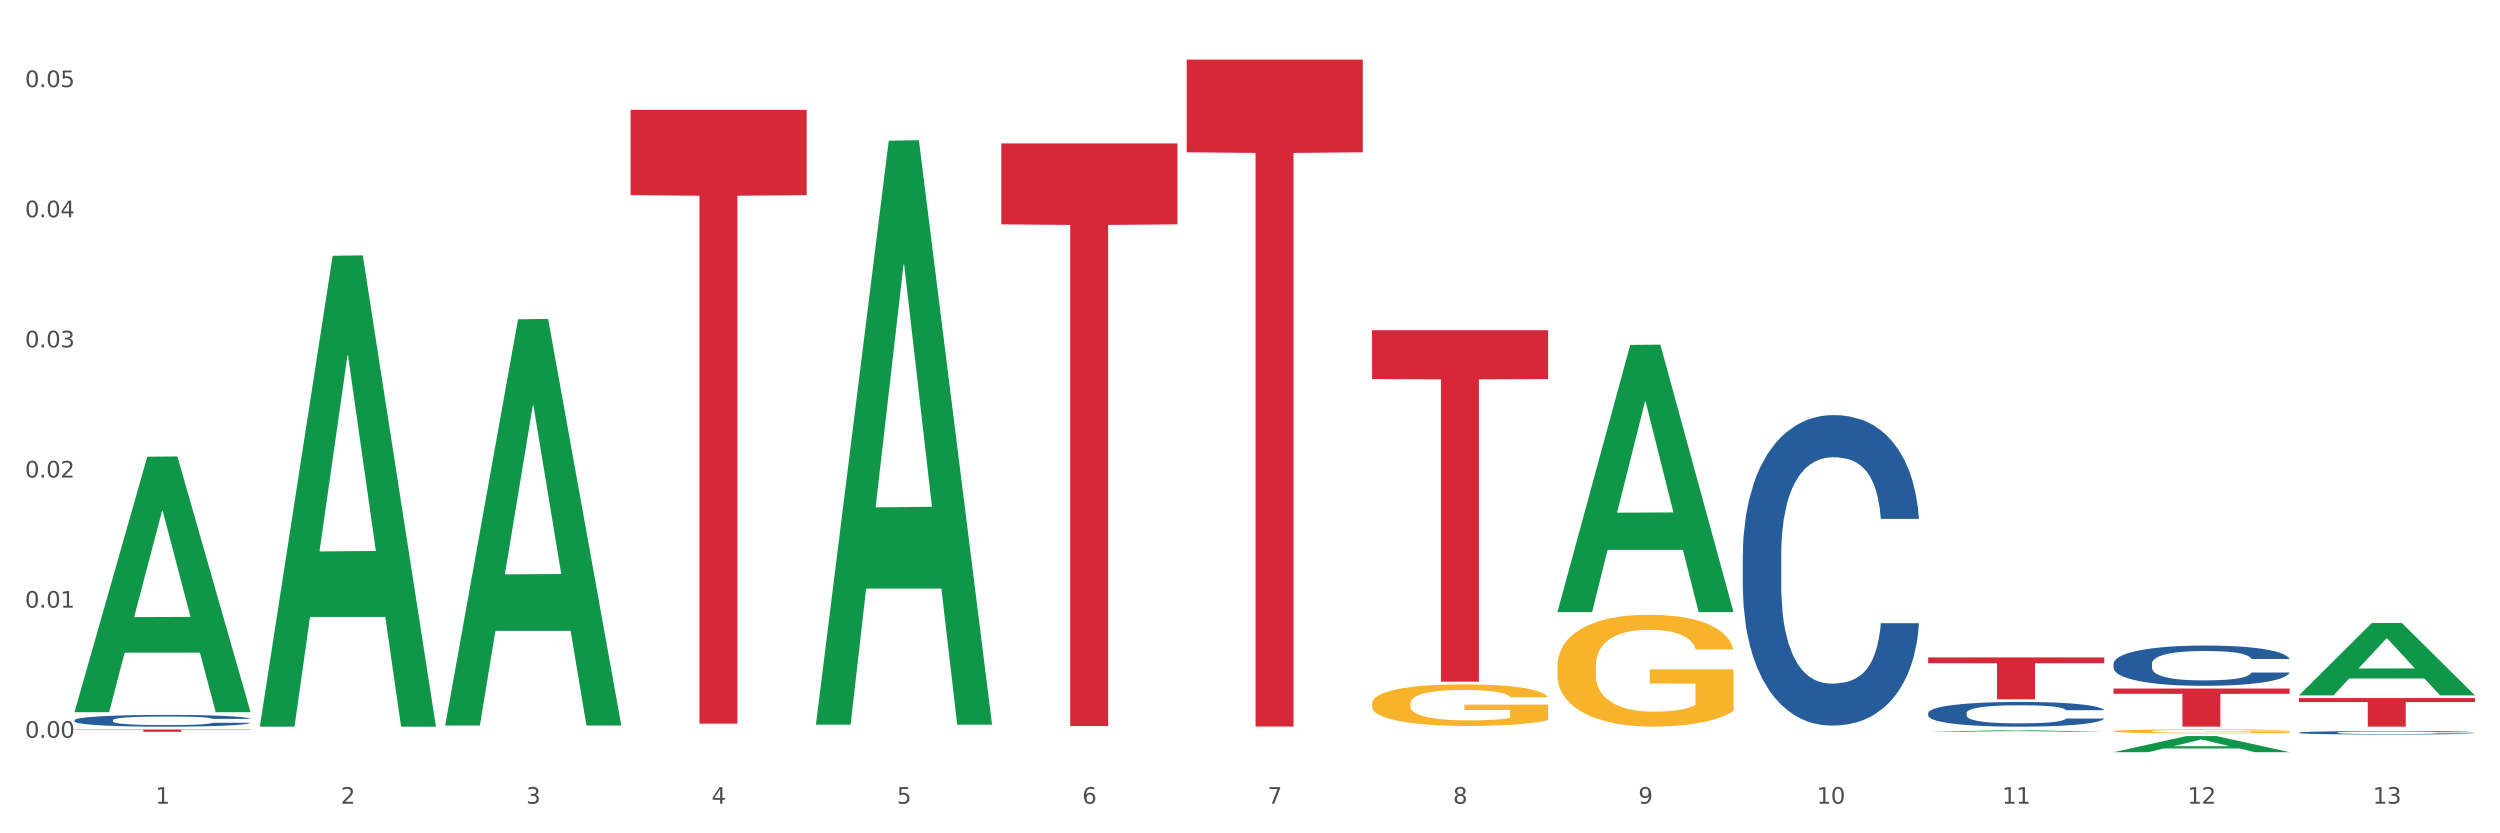 <?xml version="1.0" encoding="utf-8" standalone="no"?>
<!DOCTYPE svg PUBLIC "-//W3C//DTD SVG 1.1//EN"
  "http://www.w3.org/Graphics/SVG/1.1/DTD/svg11.dtd">
<svg xmlns:xlink="http://www.w3.org/1999/xlink" width="1080pt" height="360pt" viewBox="0 0 1080 360" xmlns="http://www.w3.org/2000/svg" version="1.1">
 <rect x="0" y="0" width="1080" height="360" fill="#333333" stroke="none"/>
 <defs>
  <style type="text/css">*{stroke-linejoin: round; stroke-linecap: butt}</style>
 </defs>
 <g id="figure_1">
  <g id="patch_1">
   <path d="M 0 360 
L 1080 360 
L 1080 0 
L 0 0 
z
" style="fill: #ffffff; stroke: #ffffff; stroke-linejoin: miter"/>
  </g>
  <g id="axes_1">
   <g id="matplotlib.axis_1">
    <g id="xtick_1">
     <g id="text_1">
      <!-- 1 -->
      <g style="fill: #4d4d4d" transform="translate(67.159 347.204) scale(0.096 -0.096)">
       <defs>
        <path id="DejaVuSans-31" d="M 794 531 
L 1825 531 
L 1825 4091 
L 703 3866 
L 703 4441 
L 1819 4666 
L 2450 4666 
L 2450 531 
L 3481 531 
L 3481 0 
L 794 0 
L 794 531 
z
" transform="scale(0.016)"/>
       </defs>
       <use xlink:href="#DejaVuSans-31"/>
      </g>
     </g>
    </g>
    <g id="xtick_2">
     <g id="text_2">
      <!-- 2 -->
      <g style="fill: #4d4d4d" transform="translate(147.238 347.204) scale(0.096 -0.096)">
       <defs>
        <path id="DejaVuSans-32" d="M 1228 531 
L 3431 531 
L 3431 0 
L 469 0 
L 469 531 
Q 828 903 1448 1529 
Q 2069 2156 2228 2338 
Q 2531 2678 2651 2914 
Q 2772 3150 2772 3378 
Q 2772 3750 2511 3984 
Q 2250 4219 1831 4219 
Q 1534 4219 1204 4116 
Q 875 4013 500 3803 
L 500 4441 
Q 881 4594 1212 4672 
Q 1544 4750 1819 4750 
Q 2544 4750 2975 4387 
Q 3406 4025 3406 3419 
Q 3406 3131 3298 2873 
Q 3191 2616 2906 2266 
Q 2828 2175 2409 1742 
Q 1991 1309 1228 531 
z
" transform="scale(0.016)"/>
       </defs>
       <use xlink:href="#DejaVuSans-32"/>
      </g>
     </g>
    </g>
    <g id="xtick_3">
     <g id="text_3">
      <!-- 3 -->
      <g style="fill: #4d4d4d" transform="translate(227.317 347.204) scale(0.096 -0.096)">
       <defs>
        <path id="DejaVuSans-33" d="M 2597 2516 
Q 3050 2419 3304 2112 
Q 3559 1806 3559 1356 
Q 3559 666 3084 287 
Q 2609 -91 1734 -91 
Q 1441 -91 1130 -33 
Q 819 25 488 141 
L 488 750 
Q 750 597 1062 519 
Q 1375 441 1716 441 
Q 2309 441 2620 675 
Q 2931 909 2931 1356 
Q 2931 1769 2642 2001 
Q 2353 2234 1838 2234 
L 1294 2234 
L 1294 2753 
L 1863 2753 
Q 2328 2753 2575 2939 
Q 2822 3125 2822 3475 
Q 2822 3834 2567 4026 
Q 2313 4219 1838 4219 
Q 1578 4219 1281 4162 
Q 984 4106 628 3988 
L 628 4550 
Q 988 4650 1302 4700 
Q 1616 4750 1894 4750 
Q 2613 4750 3031 4423 
Q 3450 4097 3450 3541 
Q 3450 3153 3228 2886 
Q 3006 2619 2597 2516 
z
" transform="scale(0.016)"/>
       </defs>
       <use xlink:href="#DejaVuSans-33"/>
      </g>
     </g>
    </g>
    <g id="xtick_4">
     <g id="text_4">
      <!-- 4 -->
      <g style="fill: #4d4d4d" transform="translate(307.396 347.204) scale(0.096 -0.096)">
       <defs>
        <path id="DejaVuSans-34" d="M 2419 4116 
L 825 1625 
L 2419 1625 
L 2419 4116 
z
M 2253 4666 
L 3047 4666 
L 3047 1625 
L 3713 1625 
L 3713 1100 
L 3047 1100 
L 3047 0 
L 2419 0 
L 2419 1100 
L 313 1100 
L 313 1709 
L 2253 4666 
z
" transform="scale(0.016)"/>
       </defs>
       <use xlink:href="#DejaVuSans-34"/>
      </g>
     </g>
    </g>
    <g id="xtick_5">
     <g id="text_5">
      <!-- 5 -->
      <g style="fill: #4d4d4d" transform="translate(387.475 347.204) scale(0.096 -0.096)">
       <defs>
        <path id="DejaVuSans-35" d="M 691 4666 
L 3169 4666 
L 3169 4134 
L 1269 4134 
L 1269 2991 
Q 1406 3038 1543 3061 
Q 1681 3084 1819 3084 
Q 2600 3084 3056 2656 
Q 3513 2228 3513 1497 
Q 3513 744 3044 326 
Q 2575 -91 1722 -91 
Q 1428 -91 1123 -41 
Q 819 9 494 109 
L 494 744 
Q 775 591 1075 516 
Q 1375 441 1709 441 
Q 2250 441 2565 725 
Q 2881 1009 2881 1497 
Q 2881 1984 2565 2268 
Q 2250 2553 1709 2553 
Q 1456 2553 1204 2497 
Q 953 2441 691 2322 
L 691 4666 
z
" transform="scale(0.016)"/>
       </defs>
       <use xlink:href="#DejaVuSans-35"/>
      </g>
     </g>
    </g>
    <g id="xtick_6">
     <g id="text_6">
      <!-- 6 -->
      <g style="fill: #4d4d4d" transform="translate(467.554 347.204) scale(0.096 -0.096)">
       <defs>
        <path id="DejaVuSans-36" d="M 2113 2584 
Q 1688 2584 1439 2293 
Q 1191 2003 1191 1497 
Q 1191 994 1439 701 
Q 1688 409 2113 409 
Q 2538 409 2786 701 
Q 3034 994 3034 1497 
Q 3034 2003 2786 2293 
Q 2538 2584 2113 2584 
z
M 3366 4563 
L 3366 3988 
Q 3128 4100 2886 4159 
Q 2644 4219 2406 4219 
Q 1781 4219 1451 3797 
Q 1122 3375 1075 2522 
Q 1259 2794 1537 2939 
Q 1816 3084 2150 3084 
Q 2853 3084 3261 2657 
Q 3669 2231 3669 1497 
Q 3669 778 3244 343 
Q 2819 -91 2113 -91 
Q 1303 -91 875 529 
Q 447 1150 447 2328 
Q 447 3434 972 4092 
Q 1497 4750 2381 4750 
Q 2619 4750 2861 4703 
Q 3103 4656 3366 4563 
z
" transform="scale(0.016)"/>
       </defs>
       <use xlink:href="#DejaVuSans-36"/>
      </g>
     </g>
    </g>
    <g id="xtick_7">
     <g id="text_7">
      <!-- 7 -->
      <g style="fill: #4d4d4d" transform="translate(547.634 347.204) scale(0.096 -0.096)">
       <defs>
        <path id="DejaVuSans-37" d="M 525 4666 
L 3525 4666 
L 3525 4397 
L 1831 0 
L 1172 0 
L 2766 4134 
L 525 4134 
L 525 4666 
z
" transform="scale(0.016)"/>
       </defs>
       <use xlink:href="#DejaVuSans-37"/>
      </g>
     </g>
    </g>
    <g id="xtick_8">
     <g id="text_8">
      <!-- 8 -->
      <g style="fill: #4d4d4d" transform="translate(627.713 347.204) scale(0.096 -0.096)">
       <defs>
        <path id="DejaVuSans-38" d="M 2034 2216 
Q 1584 2216 1326 1975 
Q 1069 1734 1069 1313 
Q 1069 891 1326 650 
Q 1584 409 2034 409 
Q 2484 409 2743 651 
Q 3003 894 3003 1313 
Q 3003 1734 2745 1975 
Q 2488 2216 2034 2216 
z
M 1403 2484 
Q 997 2584 770 2862 
Q 544 3141 544 3541 
Q 544 4100 942 4425 
Q 1341 4750 2034 4750 
Q 2731 4750 3128 4425 
Q 3525 4100 3525 3541 
Q 3525 3141 3298 2862 
Q 3072 2584 2669 2484 
Q 3125 2378 3379 2068 
Q 3634 1759 3634 1313 
Q 3634 634 3220 271 
Q 2806 -91 2034 -91 
Q 1263 -91 848 271 
Q 434 634 434 1313 
Q 434 1759 690 2068 
Q 947 2378 1403 2484 
z
M 1172 3481 
Q 1172 3119 1398 2916 
Q 1625 2713 2034 2713 
Q 2441 2713 2670 2916 
Q 2900 3119 2900 3481 
Q 2900 3844 2670 4047 
Q 2441 4250 2034 4250 
Q 1625 4250 1398 4047 
Q 1172 3844 1172 3481 
z
" transform="scale(0.016)"/>
       </defs>
       <use xlink:href="#DejaVuSans-38"/>
      </g>
     </g>
    </g>
    <g id="xtick_9">
     <g id="text_9">
      <!-- 9 -->
      <g style="fill: #4d4d4d" transform="translate(707.792 347.204) scale(0.096 -0.096)">
       <defs>
        <path id="DejaVuSans-39" d="M 703 97 
L 703 672 
Q 941 559 1184 500 
Q 1428 441 1663 441 
Q 2288 441 2617 861 
Q 2947 1281 2994 2138 
Q 2813 1869 2534 1725 
Q 2256 1581 1919 1581 
Q 1219 1581 811 2004 
Q 403 2428 403 3163 
Q 403 3881 828 4315 
Q 1253 4750 1959 4750 
Q 2769 4750 3195 4129 
Q 3622 3509 3622 2328 
Q 3622 1225 3098 567 
Q 2575 -91 1691 -91 
Q 1453 -91 1209 -44 
Q 966 3 703 97 
z
M 1959 2075 
Q 2384 2075 2632 2365 
Q 2881 2656 2881 3163 
Q 2881 3666 2632 3958 
Q 2384 4250 1959 4250 
Q 1534 4250 1286 3958 
Q 1038 3666 1038 3163 
Q 1038 2656 1286 2365 
Q 1534 2075 1959 2075 
z
" transform="scale(0.016)"/>
       </defs>
       <use xlink:href="#DejaVuSans-39"/>
      </g>
     </g>
    </g>
    <g id="xtick_10">
     <g id="text_10">
      <!-- 10 -->
      <g style="fill: #4d4d4d" transform="translate(784.817 347.204) scale(0.096 -0.096)">
       <defs>
        <path id="DejaVuSans-30" d="M 2034 4250 
Q 1547 4250 1301 3770 
Q 1056 3291 1056 2328 
Q 1056 1369 1301 889 
Q 1547 409 2034 409 
Q 2525 409 2770 889 
Q 3016 1369 3016 2328 
Q 3016 3291 2770 3770 
Q 2525 4250 2034 4250 
z
M 2034 4750 
Q 2819 4750 3233 4129 
Q 3647 3509 3647 2328 
Q 3647 1150 3233 529 
Q 2819 -91 2034 -91 
Q 1250 -91 836 529 
Q 422 1150 422 2328 
Q 422 3509 836 4129 
Q 1250 4750 2034 4750 
z
" transform="scale(0.016)"/>
       </defs>
       <use xlink:href="#DejaVuSans-31"/>
       <use xlink:href="#DejaVuSans-30" transform="translate(63.623 0)"/>
      </g>
     </g>
    </g>
    <g id="xtick_11">
     <g id="text_11">
      <!-- 11 -->
      <g style="fill: #4d4d4d" transform="translate(864.896 347.204) scale(0.096 -0.096)">
       <use xlink:href="#DejaVuSans-31"/>
       <use xlink:href="#DejaVuSans-31" transform="translate(63.623 0)"/>
      </g>
     </g>
    </g>
    <g id="xtick_12">
     <g id="text_12">
      <!-- 12 -->
      <g style="fill: #4d4d4d" transform="translate(944.975 347.204) scale(0.096 -0.096)">
       <use xlink:href="#DejaVuSans-31"/>
       <use xlink:href="#DejaVuSans-32" transform="translate(63.623 0)"/>
      </g>
     </g>
    </g>
    <g id="xtick_13">
     <g id="text_13">
      <!-- 13 -->
      <g style="fill: #4d4d4d" transform="translate(1025.054 347.204) scale(0.096 -0.096)">
       <use xlink:href="#DejaVuSans-31"/>
       <use xlink:href="#DejaVuSans-33" transform="translate(63.623 0)"/>
      </g>
     </g>
    </g>
    <g id="xtick_14"/>
    <g id="xtick_15"/>
    <g id="xtick_16"/>
    <g id="xtick_17"/>
    <g id="xtick_18"/>
    <g id="xtick_19"/>
    <g id="xtick_20"/>
    <g id="xtick_21"/>
    <g id="xtick_22"/>
    <g id="xtick_23"/>
    <g id="xtick_24"/>
    <g id="xtick_25"/>
   </g>
   <g id="matplotlib.axis_2">
    <g id="ytick_1">
     <g id="text_14">
      <!-- 0.00 -->
      <g style="fill: #4d4d4d" transform="translate(10.8 318.728) scale(0.096 -0.096)">
       <defs>
        <path id="DejaVuSans-2e" d="M 684 794 
L 1344 794 
L 1344 0 
L 684 0 
L 684 794 
z
" transform="scale(0.016)"/>
       </defs>
       <use xlink:href="#DejaVuSans-30"/>
       <use xlink:href="#DejaVuSans-2e" transform="translate(63.623 0)"/>
       <use xlink:href="#DejaVuSans-30" transform="translate(95.41 0)"/>
       <use xlink:href="#DejaVuSans-30" transform="translate(159.033 0)"/>
      </g>
     </g>
    </g>
    <g id="ytick_2">
     <g id="text_15">
      <!-- 0.01 -->
      <g style="fill: #4d4d4d" transform="translate(10.8 262.51) scale(0.096 -0.096)">
       <use xlink:href="#DejaVuSans-30"/>
       <use xlink:href="#DejaVuSans-2e" transform="translate(63.623 0)"/>
       <use xlink:href="#DejaVuSans-30" transform="translate(95.41 0)"/>
       <use xlink:href="#DejaVuSans-31" transform="translate(159.033 0)"/>
      </g>
     </g>
    </g>
    <g id="ytick_3">
     <g id="text_16">
      <!-- 0.02 -->
      <g style="fill: #4d4d4d" transform="translate(10.8 206.292) scale(0.096 -0.096)">
       <use xlink:href="#DejaVuSans-30"/>
       <use xlink:href="#DejaVuSans-2e" transform="translate(63.623 0)"/>
       <use xlink:href="#DejaVuSans-30" transform="translate(95.41 0)"/>
       <use xlink:href="#DejaVuSans-32" transform="translate(159.033 0)"/>
      </g>
     </g>
    </g>
    <g id="ytick_4">
     <g id="text_17">
      <!-- 0.03 -->
      <g style="fill: #4d4d4d" transform="translate(10.8 150.074) scale(0.096 -0.096)">
       <use xlink:href="#DejaVuSans-30"/>
       <use xlink:href="#DejaVuSans-2e" transform="translate(63.623 0)"/>
       <use xlink:href="#DejaVuSans-30" transform="translate(95.41 0)"/>
       <use xlink:href="#DejaVuSans-33" transform="translate(159.033 0)"/>
      </g>
     </g>
    </g>
    <g id="ytick_5">
     <g id="text_18">
      <!-- 0.04 -->
      <g style="fill: #4d4d4d" transform="translate(10.8 93.856) scale(0.096 -0.096)">
       <use xlink:href="#DejaVuSans-30"/>
       <use xlink:href="#DejaVuSans-2e" transform="translate(63.623 0)"/>
       <use xlink:href="#DejaVuSans-30" transform="translate(95.41 0)"/>
       <use xlink:href="#DejaVuSans-34" transform="translate(159.033 0)"/>
      </g>
     </g>
    </g>
    <g id="ytick_6">
     <g id="text_19">
      <!-- 0.05 -->
      <g style="fill: #4d4d4d" transform="translate(10.8 37.639) scale(0.096 -0.096)">
       <use xlink:href="#DejaVuSans-30"/>
       <use xlink:href="#DejaVuSans-2e" transform="translate(63.623 0)"/>
       <use xlink:href="#DejaVuSans-30" transform="translate(95.41 0)"/>
       <use xlink:href="#DejaVuSans-35" transform="translate(159.033 0)"/>
      </g>
     </g>
    </g>
    <g id="ytick_7"/>
    <g id="ytick_8"/>
    <g id="ytick_9"/>
    <g id="ytick_10"/>
    <g id="ytick_11"/>
   </g>
   <g id="PolyCollection_1">
    <path d="M 32.175 307.474 
L 32.253 307.37 
L 63.625 197.29 
L 76.644 197.186 
L 108.25 307.682 
L 93.192 307.682 
L 86.369 281.951 
L 53.978 281.951 
L 53.743 282.366 
L 47.155 307.682 
L 32.175 307.682 
L 32.175 307.474 
L 58.056 266.596 
L 82.291 266.492 
L 70.291 220.738 
L 70.134 220.53 
L 69.977 220.841 
L 57.978 266.492 
L 58.056 266.596 
L 32.175 307.474 
z
" clip-path="url(#p8251f72149)" style="fill: #109648"/>
    <path d="M 913.046 315.886 
L 913.135 315.884 
L 913.135 315.827 
L 913.315 315.777 
L 914.213 315.658 
L 915.561 315.559 
L 916.549 315.507 
L 917.537 315.464 
L 918.704 315.421 
L 920.141 315.376 
L 922.746 315.311 
L 924.363 315.278 
L 926.339 315.243 
L 929.931 315.192 
L 932.536 315.163 
L 935.231 315.139 
L 939.632 315.111 
L 942.506 315.098 
L 945.559 315.088 
L 949.242 315.082 
L 952.026 315.08 
L 958.134 315.085 
L 963.343 315.099 
L 965.858 315.111 
L 969.092 315.13 
L 970.798 315.142 
L 973.582 315.168 
L 976.457 315.201 
L 978.433 315.23 
L 981.397 315.284 
L 983.642 315.338 
L 985.708 315.405 
L 986.786 315.451 
L 987.594 315.494 
L 988.312 315.543 
L 989.031 315.621 
L 972.864 315.621 
L 972.235 315.566 
L 971.247 315.513 
L 969.81 315.462 
L 968.553 315.43 
L 966.397 315.391 
L 964.421 315.365 
L 962.355 315.346 
L 959.84 315.33 
L 957.864 315.322 
L 955.08 315.316 
L 949.601 315.317 
L 945.919 315.33 
L 943.404 315.346 
L 941.787 315.36 
L 940.35 315.376 
L 938.733 315.399 
L 936.847 315.432 
L 935.5 315.462 
L 934.153 315.5 
L 933.075 315.539 
L 932.087 315.583 
L 931.279 315.631 
L 930.65 315.68 
L 930.111 315.741 
L 929.662 315.841 
L 929.662 316.059 
L 929.841 316.108 
L 930.291 316.174 
L 930.829 316.223 
L 931.728 316.282 
L 932.536 316.322 
L 934.063 316.379 
L 935.769 316.427 
L 937.117 316.457 
L 938.464 316.483 
L 940.799 316.518 
L 943.404 316.546 
L 945.649 316.564 
L 948.703 316.58 
L 950.769 316.586 
L 952.565 316.589 
L 956.966 316.589 
L 960.11 316.584 
L 963.613 316.573 
L 966.307 316.559 
L 968.553 316.541 
L 971.068 316.513 
L 972.684 316.486 
L 972.684 316.153 
L 952.925 316.151 
L 952.925 315.93 
L 989.121 315.93 
L 989.121 316.58 
L 987.594 316.613 
L 985.887 316.643 
L 984.091 316.67 
L 981.397 316.704 
L 978.163 316.736 
L 975.289 316.758 
L 972.235 316.777 
L 968.643 316.794 
L 963.972 316.81 
L 961.098 316.817 
L 957.505 316.822 
L 953.284 316.823 
L 949.601 316.82 
L 946.009 316.812 
L 942.236 316.798 
L 938.554 316.777 
L 935.769 316.756 
L 932.985 316.731 
L 930.021 316.697 
L 927.686 316.666 
L 925.89 316.637 
L 923.914 316.6 
L 921.758 316.553 
L 920.141 316.51 
L 918.704 316.465 
L 917.177 316.408 
L 916.099 316.358 
L 915.022 316.296 
L 914.393 316.25 
L 913.674 316.179 
L 913.135 316.078 
L 913.046 315.886 
z
" clip-path="url(#p8251f72149)" style="fill: #f7b32b"/>
    <path d="M 672.808 287.916 
L 672.898 287.872 
L 672.898 286.284 
L 673.078 284.917 
L 673.976 281.608 
L 675.323 278.873 
L 676.311 277.418 
L 677.299 276.227 
L 678.467 275.036 
L 679.904 273.801 
L 682.508 271.992 
L 684.125 271.066 
L 686.101 270.095 
L 689.694 268.684 
L 692.299 267.89 
L 694.993 267.228 
L 699.394 266.434 
L 702.268 266.081 
L 705.322 265.817 
L 709.005 265.64 
L 711.789 265.596 
L 717.896 265.729 
L 723.106 266.126 
L 725.621 266.434 
L 728.854 266.964 
L 730.561 267.316 
L 733.345 268.022 
L 736.219 268.949 
L 738.195 269.743 
L 741.159 271.242 
L 743.405 272.742 
L 745.47 274.595 
L 746.548 275.874 
L 747.357 277.065 
L 748.075 278.432 
L 748.794 280.594 
L 732.626 280.594 
L 731.998 279.05 
L 731.01 277.594 
L 729.573 276.183 
L 728.315 275.3 
L 726.16 274.198 
L 724.184 273.492 
L 722.118 272.963 
L 719.603 272.522 
L 717.627 272.301 
L 714.843 272.125 
L 709.364 272.169 
L 705.681 272.522 
L 703.166 272.963 
L 701.55 273.36 
L 700.113 273.801 
L 698.496 274.418 
L 696.61 275.345 
L 695.263 276.183 
L 693.915 277.241 
L 692.837 278.3 
L 691.849 279.535 
L 691.041 280.858 
L 690.412 282.226 
L 689.873 283.902 
L 689.424 286.681 
L 689.424 292.724 
L 689.604 294.091 
L 690.053 295.9 
L 690.592 297.267 
L 691.49 298.9 
L 692.299 300.002 
L 693.825 301.59 
L 695.532 302.914 
L 696.879 303.752 
L 698.226 304.457 
L 700.562 305.428 
L 703.166 306.222 
L 705.412 306.707 
L 708.466 307.148 
L 710.531 307.325 
L 712.328 307.413 
L 716.729 307.413 
L 719.872 307.28 
L 723.375 306.972 
L 726.07 306.575 
L 728.315 306.089 
L 730.83 305.296 
L 732.447 304.546 
L 732.447 295.327 
L 712.687 295.282 
L 712.687 289.151 
L 748.883 289.151 
L 748.883 307.148 
L 747.357 308.074 
L 745.65 308.913 
L 743.854 309.662 
L 741.159 310.589 
L 737.926 311.471 
L 735.052 312.089 
L 731.998 312.618 
L 728.405 313.103 
L 723.735 313.544 
L 720.86 313.721 
L 717.268 313.853 
L 713.046 313.897 
L 709.364 313.809 
L 705.771 313.588 
L 701.999 313.191 
L 698.316 312.618 
L 695.532 312.044 
L 692.748 311.339 
L 689.784 310.412 
L 687.448 309.53 
L 685.652 308.736 
L 683.676 307.722 
L 681.52 306.398 
L 679.904 305.207 
L 678.467 303.972 
L 676.94 302.384 
L 675.862 301.017 
L 674.784 299.297 
L 674.155 298.017 
L 673.437 296.032 
L 672.898 293.253 
L 672.808 287.916 
z
" clip-path="url(#p8251f72149)" style="fill: #f7b32b"/>
    <path d="M 592.729 303.939 
L 592.819 303.922 
L 592.819 303.331 
L 592.999 302.822 
L 593.897 301.591 
L 595.244 300.573 
L 596.232 300.031 
L 597.22 299.588 
L 598.388 299.145 
L 599.825 298.685 
L 602.429 298.012 
L 604.046 297.667 
L 606.022 297.306 
L 609.615 296.781 
L 612.219 296.485 
L 614.914 296.239 
L 619.315 295.944 
L 622.189 295.812 
L 625.243 295.714 
L 628.925 295.648 
L 631.71 295.632 
L 637.817 295.681 
L 643.027 295.829 
L 645.542 295.944 
L 648.775 296.141 
L 650.482 296.272 
L 653.266 296.535 
L 656.14 296.879 
L 658.116 297.175 
L 661.08 297.733 
L 663.325 298.291 
L 665.391 298.981 
L 666.469 299.457 
L 667.277 299.9 
L 667.996 300.409 
L 668.714 301.213 
L 652.547 301.213 
L 651.919 300.639 
L 650.931 300.097 
L 649.494 299.572 
L 648.236 299.243 
L 646.08 298.833 
L 644.105 298.57 
L 642.039 298.373 
L 639.524 298.209 
L 637.548 298.127 
L 634.764 298.061 
L 629.285 298.078 
L 625.602 298.209 
L 623.087 298.373 
L 621.471 298.521 
L 620.033 298.685 
L 618.417 298.915 
L 616.531 299.26 
L 615.183 299.572 
L 613.836 299.966 
L 612.758 300.36 
L 611.77 300.819 
L 610.962 301.312 
L 610.333 301.821 
L 609.794 302.445 
L 609.345 303.479 
L 609.345 305.728 
L 609.525 306.237 
L 609.974 306.91 
L 610.513 307.419 
L 611.411 308.026 
L 612.219 308.437 
L 613.746 309.028 
L 615.453 309.52 
L 616.8 309.832 
L 618.147 310.095 
L 620.483 310.456 
L 623.087 310.752 
L 625.333 310.932 
L 628.386 311.096 
L 630.452 311.162 
L 632.249 311.195 
L 636.65 311.195 
L 639.793 311.146 
L 643.296 311.031 
L 645.991 310.883 
L 648.236 310.702 
L 650.751 310.407 
L 652.368 310.128 
L 652.368 306.697 
L 632.608 306.68 
L 632.608 304.398 
L 668.804 304.398 
L 668.804 311.096 
L 667.277 311.441 
L 665.571 311.753 
L 663.774 312.032 
L 661.08 312.377 
L 657.847 312.705 
L 654.972 312.935 
L 651.919 313.132 
L 648.326 313.313 
L 643.655 313.477 
L 640.781 313.543 
L 637.189 313.592 
L 632.967 313.608 
L 629.285 313.575 
L 625.692 313.493 
L 621.92 313.346 
L 618.237 313.132 
L 615.453 312.919 
L 612.668 312.656 
L 609.705 312.311 
L 607.369 311.983 
L 605.573 311.687 
L 603.597 311.31 
L 601.441 310.817 
L 599.825 310.374 
L 598.388 309.914 
L 596.861 309.323 
L 595.783 308.814 
L 594.705 308.174 
L 594.076 307.698 
L 593.358 306.959 
L 592.819 305.925 
L 592.729 303.939 
z
" clip-path="url(#p8251f72149)" style="fill: #f7b32b"/>
    <path d="M 993.125 316.488 
L 993.215 316.487 
L 993.215 316.448 
L 993.485 316.396 
L 994.474 316.3 
L 995.733 316.227 
L 997.891 316.142 
L 999.06 316.106 
L 1000.588 316.066 
L 1003.736 316.001 
L 1007.333 315.946 
L 1009.851 315.916 
L 1011.739 315.897 
L 1015.965 315.863 
L 1018.393 315.847 
L 1020.911 315.835 
L 1023.069 315.827 
L 1026.666 315.817 
L 1029.544 315.813 
L 1032.871 315.812 
L 1035.659 315.813 
L 1039.345 315.819 
L 1044.741 315.835 
L 1046.809 315.845 
L 1049.597 315.861 
L 1052.474 315.883 
L 1054.812 315.905 
L 1057.51 315.937 
L 1060.298 315.978 
L 1062.995 316.03 
L 1064.884 316.078 
L 1066.412 316.129 
L 1067.761 316.191 
L 1068.75 316.259 
L 1069.2 316.315 
L 1052.744 316.315 
L 1052.294 316.264 
L 1051.395 316.209 
L 1050.496 316.172 
L 1049.507 316.142 
L 1047.978 316.107 
L 1046.629 316.085 
L 1044.381 316.059 
L 1042.313 316.043 
L 1040.604 316.033 
L 1038.536 316.025 
L 1034.13 316.017 
L 1030.983 316.017 
L 1029.004 316.019 
L 1026.576 316.026 
L 1024.508 316.036 
L 1022.08 316.052 
L 1020.192 316.07 
L 1018.303 316.094 
L 1017.224 316.11 
L 1015.606 316.14 
L 1014.527 316.165 
L 1013.088 316.208 
L 1012.278 316.238 
L 1010.84 316.316 
L 1010.21 316.374 
L 1009.94 316.414 
L 1009.761 316.458 
L 1009.761 316.672 
L 1010.3 316.769 
L 1010.75 316.81 
L 1011.469 316.857 
L 1012.818 316.917 
L 1014.796 316.976 
L 1016.865 317.019 
L 1018.573 317.045 
L 1020.192 317.064 
L 1021.81 317.079 
L 1023.789 317.093 
L 1025.407 317.101 
L 1027.835 317.11 
L 1030.713 317.114 
L 1032.961 317.114 
L 1037.547 317.107 
L 1039.615 317.1 
L 1041.594 317.09 
L 1043.752 317.075 
L 1045.46 317.059 
L 1046.449 317.046 
L 1048.068 317.02 
L 1049.327 316.993 
L 1050.406 316.961 
L 1051.125 316.934 
L 1051.935 316.892 
L 1052.564 316.846 
L 1052.744 316.821 
L 1069.2 316.821 
L 1068.84 316.87 
L 1068.211 316.918 
L 1066.952 316.983 
L 1065.963 317.02 
L 1064.434 317.066 
L 1062.815 317.104 
L 1060.567 317.147 
L 1058.499 317.178 
L 1056.341 317.206 
L 1054.003 317.231 
L 1049.777 317.265 
L 1048.248 317.275 
L 1045.011 317.291 
L 1042.493 317.301 
L 1038.806 317.31 
L 1035.029 317.316 
L 1031.072 317.317 
L 1027.565 317.314 
L 1023.699 317.306 
L 1021.271 317.298 
L 1018.573 317.286 
L 1015.426 317.266 
L 1012.458 317.243 
L 1009.671 317.215 
L 1007.063 317.184 
L 1004.635 317.148 
L 1001.488 317.089 
L 999.15 317.031 
L 997.441 316.978 
L 996.272 316.932 
L 995.103 316.874 
L 994.474 316.835 
L 993.485 316.738 
L 993.125 316.649 
L 993.125 316.488 
z
" clip-path="url(#p8251f72149)" style="fill: #255c99"/>
    <path d="M 913.046 286.694 
L 913.136 286.679 
L 913.136 286.234 
L 913.405 285.63 
L 914.395 284.518 
L 915.653 283.675 
L 917.812 282.69 
L 918.981 282.277 
L 920.509 281.816 
L 923.657 281.069 
L 927.254 280.434 
L 929.771 280.084 
L 931.66 279.862 
L 935.886 279.465 
L 938.314 279.29 
L 940.832 279.147 
L 942.99 279.051 
L 946.587 278.94 
L 949.465 278.893 
L 952.792 278.877 
L 955.579 278.893 
L 959.266 278.956 
L 964.662 279.147 
L 966.73 279.258 
L 969.518 279.449 
L 972.395 279.703 
L 974.733 279.957 
L 977.431 280.323 
L 980.218 280.799 
L 982.916 281.403 
L 984.805 281.959 
L 986.333 282.547 
L 987.682 283.262 
L 988.671 284.041 
L 989.121 284.692 
L 972.665 284.692 
L 972.215 284.104 
L 971.316 283.469 
L 970.417 283.04 
L 969.428 282.69 
L 967.899 282.293 
L 966.55 282.039 
L 964.302 281.737 
L 962.234 281.546 
L 960.525 281.435 
L 958.457 281.34 
L 954.051 281.244 
L 950.903 281.244 
L 948.925 281.276 
L 946.497 281.355 
L 944.429 281.467 
L 942.001 281.657 
L 940.113 281.864 
L 938.224 282.134 
L 937.145 282.325 
L 935.527 282.674 
L 934.447 282.96 
L 933.009 283.453 
L 932.199 283.803 
L 930.761 284.708 
L 930.131 285.376 
L 929.861 285.836 
L 929.681 286.345 
L 929.681 288.824 
L 930.221 289.936 
L 930.671 290.413 
L 931.39 290.953 
L 932.739 291.652 
L 934.717 292.335 
L 936.785 292.828 
L 938.494 293.13 
L 940.113 293.352 
L 941.731 293.527 
L 943.71 293.686 
L 945.328 293.781 
L 947.756 293.877 
L 950.634 293.924 
L 952.882 293.924 
L 957.468 293.845 
L 959.536 293.765 
L 961.514 293.654 
L 963.673 293.479 
L 965.381 293.289 
L 966.37 293.146 
L 967.989 292.844 
L 969.248 292.526 
L 970.327 292.161 
L 971.046 291.843 
L 971.856 291.366 
L 972.485 290.826 
L 972.665 290.54 
L 989.121 290.54 
L 988.761 291.112 
L 988.132 291.668 
L 986.873 292.415 
L 985.884 292.844 
L 984.355 293.368 
L 982.736 293.813 
L 980.488 294.306 
L 978.42 294.671 
L 976.262 294.989 
L 973.924 295.275 
L 969.697 295.672 
L 968.169 295.784 
L 964.931 295.974 
L 962.414 296.085 
L 958.727 296.197 
L 954.95 296.26 
L 950.993 296.276 
L 947.486 296.244 
L 943.62 296.149 
L 941.192 296.054 
L 938.494 295.911 
L 935.347 295.688 
L 932.379 295.418 
L 929.592 295.1 
L 926.984 294.735 
L 924.556 294.322 
L 921.409 293.638 
L 919.071 292.971 
L 917.362 292.351 
L 916.193 291.827 
L 915.024 291.16 
L 914.395 290.699 
L 913.405 289.586 
L 913.046 288.554 
L 913.046 286.694 
z
" clip-path="url(#p8251f72149)" style="fill: #255c99"/>
    <path d="M 752.887 239.586 
L 752.977 239.463 
L 752.977 236.033 
L 753.247 231.377 
L 754.236 222.802 
L 755.495 216.309 
L 757.653 208.713 
L 758.822 205.528 
L 760.351 201.975 
L 763.498 196.217 
L 767.095 191.316 
L 769.613 188.621 
L 771.501 186.906 
L 775.728 183.843 
L 778.156 182.496 
L 780.674 181.393 
L 782.832 180.658 
L 786.429 179.8 
L 789.306 179.433 
L 792.633 179.31 
L 795.421 179.433 
L 799.108 179.923 
L 804.503 181.393 
L 806.572 182.251 
L 809.359 183.721 
L 812.237 185.681 
L 814.575 187.641 
L 817.273 190.459 
L 820.06 194.134 
L 822.758 198.79 
L 824.646 203.077 
L 826.175 207.61 
L 827.524 213.123 
L 828.513 219.126 
L 828.963 224.149 
L 812.507 224.149 
L 812.057 219.616 
L 811.158 214.716 
L 810.258 211.408 
L 809.269 208.713 
L 807.741 205.65 
L 806.392 203.69 
L 804.144 201.362 
L 802.075 199.892 
L 800.367 199.035 
L 798.299 198.299 
L 793.892 197.564 
L 790.745 197.564 
L 788.767 197.809 
L 786.339 198.422 
L 784.271 199.28 
L 781.843 200.75 
L 779.954 202.342 
L 778.066 204.425 
L 776.987 205.895 
L 775.368 208.59 
L 774.289 210.796 
L 772.85 214.593 
L 772.041 217.289 
L 770.602 224.272 
L 769.973 229.417 
L 769.703 232.97 
L 769.523 236.89 
L 769.523 256.002 
L 770.063 264.578 
L 770.512 268.253 
L 771.232 272.419 
L 772.581 277.809 
L 774.559 283.077 
L 776.627 286.875 
L 778.336 289.203 
L 779.954 290.918 
L 781.573 292.265 
L 783.551 293.491 
L 785.17 294.226 
L 787.598 294.961 
L 790.475 295.328 
L 792.723 295.328 
L 797.31 294.716 
L 799.378 294.103 
L 801.356 293.245 
L 803.514 291.898 
L 805.223 290.428 
L 806.212 289.325 
L 807.831 286.997 
L 809.089 284.547 
L 810.169 281.729 
L 810.888 279.279 
L 811.697 275.604 
L 812.327 271.439 
L 812.507 269.233 
L 828.963 269.233 
L 828.603 273.644 
L 827.973 277.932 
L 826.714 283.69 
L 825.725 286.997 
L 824.197 291.04 
L 822.578 294.471 
L 820.33 298.268 
L 818.262 301.086 
L 816.104 303.536 
L 813.765 305.742 
L 809.539 308.804 
L 808.01 309.662 
L 804.773 311.132 
L 802.255 311.99 
L 798.568 312.847 
L 794.792 313.337 
L 790.835 313.46 
L 787.328 313.215 
L 783.461 312.48 
L 781.033 311.745 
L 778.336 310.642 
L 775.188 308.927 
L 772.221 306.844 
L 769.433 304.394 
L 766.825 301.576 
L 764.398 298.391 
L 761.25 293.123 
L 758.912 287.978 
L 757.204 283.2 
L 756.035 279.157 
L 754.866 274.011 
L 754.236 270.458 
L 753.247 261.883 
L 752.887 253.919 
L 752.887 239.586 
z
" clip-path="url(#p8251f72149)" style="fill: #255c99"/>
    <path d="M 32.175 311.123 
L 32.265 311.119 
L 32.265 310.989 
L 32.535 310.812 
L 33.524 310.487 
L 34.783 310.241 
L 36.941 309.953 
L 38.11 309.833 
L 39.639 309.698 
L 42.786 309.48 
L 46.383 309.294 
L 48.901 309.192 
L 50.789 309.127 
L 55.016 309.011 
L 57.443 308.96 
L 59.961 308.918 
L 62.119 308.89 
L 65.716 308.858 
L 68.594 308.844 
L 71.921 308.839 
L 74.709 308.844 
L 78.396 308.862 
L 83.791 308.918 
L 85.859 308.95 
L 88.647 309.006 
L 91.524 309.08 
L 93.862 309.155 
L 96.56 309.261 
L 99.348 309.401 
L 102.045 309.577 
L 103.934 309.74 
L 105.463 309.911 
L 106.811 310.12 
L 107.801 310.348 
L 108.25 310.538 
L 91.794 310.538 
L 91.345 310.366 
L 90.445 310.181 
L 89.546 310.055 
L 88.557 309.953 
L 87.028 309.837 
L 85.679 309.763 
L 83.431 309.675 
L 81.363 309.619 
L 79.655 309.586 
L 77.586 309.559 
L 73.18 309.531 
L 70.033 309.531 
L 68.054 309.54 
L 65.627 309.563 
L 63.558 309.596 
L 61.13 309.651 
L 59.242 309.712 
L 57.354 309.791 
L 56.274 309.846 
L 54.656 309.949 
L 53.577 310.032 
L 52.138 310.176 
L 51.329 310.278 
L 49.89 310.543 
L 49.26 310.738 
L 48.991 310.873 
L 48.811 311.021 
L 48.811 311.745 
L 49.35 312.07 
L 49.8 312.21 
L 50.519 312.368 
L 51.868 312.572 
L 53.847 312.772 
L 55.915 312.916 
L 57.623 313.004 
L 59.242 313.069 
L 60.861 313.12 
L 62.839 313.166 
L 64.457 313.194 
L 66.885 313.222 
L 69.763 313.236 
L 72.011 313.236 
L 76.597 313.213 
L 78.665 313.189 
L 80.644 313.157 
L 82.802 313.106 
L 84.51 313.05 
L 85.5 313.008 
L 87.118 312.92 
L 88.377 312.827 
L 89.456 312.72 
L 90.176 312.628 
L 90.985 312.488 
L 91.614 312.33 
L 91.794 312.247 
L 108.25 312.247 
L 107.89 312.414 
L 107.261 312.577 
L 106.002 312.795 
L 105.013 312.92 
L 103.484 313.073 
L 101.866 313.203 
L 99.618 313.347 
L 97.549 313.454 
L 95.391 313.547 
L 93.053 313.631 
L 88.827 313.747 
L 87.298 313.779 
L 84.061 313.835 
L 81.543 313.867 
L 77.856 313.9 
L 74.079 313.918 
L 70.123 313.923 
L 66.616 313.914 
L 62.749 313.886 
L 60.321 313.858 
L 57.623 313.816 
L 54.476 313.751 
L 51.509 313.672 
L 48.721 313.579 
L 46.113 313.473 
L 43.685 313.352 
L 40.538 313.152 
L 38.2 312.957 
L 36.491 312.776 
L 35.322 312.623 
L 34.153 312.428 
L 33.524 312.293 
L 32.535 311.968 
L 32.175 311.667 
L 32.175 311.123 
z
" clip-path="url(#p8251f72149)" style="fill: #255c99"/>
    <path d="M 32.175 315.139 
L 108.25 315.139 
L 108.25 315.279 
L 78.325 315.28 
L 78.325 316.143 
L 61.92 316.143 
L 61.92 315.28 
L 32.175 315.279 
L 32.175 315.14 
L 32.175 315.139 
z
" clip-path="url(#p8251f72149)" style="fill: #d62839"/>
    <path d="M 272.412 47.461 
L 348.488 47.461 
L 348.488 84.309 
L 318.562 84.558 
L 318.562 312.618 
L 302.157 312.618 
L 302.157 84.558 
L 272.412 84.309 
L 272.412 47.71 
L 272.412 47.461 
z
" clip-path="url(#p8251f72149)" style="fill: #d62839"/>
    <path d="M 432.571 61.953 
L 508.646 61.953 
L 508.646 96.932 
L 478.721 97.168 
L 478.721 313.66 
L 462.316 313.66 
L 462.316 97.168 
L 432.571 96.932 
L 432.571 62.189 
L 432.571 61.953 
z
" clip-path="url(#p8251f72149)" style="fill: #d62839"/>
    <path d="M 832.967 308.039 
L 833.056 308.029 
L 833.056 307.756 
L 833.326 307.385 
L 834.315 306.702 
L 835.574 306.185 
L 837.732 305.58 
L 838.901 305.326 
L 840.43 305.043 
L 843.577 304.585 
L 847.174 304.194 
L 849.692 303.98 
L 851.581 303.843 
L 855.807 303.599 
L 858.235 303.492 
L 860.753 303.404 
L 862.911 303.345 
L 866.508 303.277 
L 869.385 303.248 
L 872.713 303.238 
L 875.5 303.248 
L 879.187 303.287 
L 884.583 303.404 
L 886.651 303.472 
L 889.438 303.589 
L 892.316 303.746 
L 894.654 303.902 
L 897.352 304.126 
L 900.139 304.419 
L 902.837 304.79 
L 904.725 305.131 
L 906.254 305.492 
L 907.603 305.931 
L 908.592 306.409 
L 909.042 306.81 
L 892.586 306.81 
L 892.136 306.449 
L 891.237 306.058 
L 890.338 305.795 
L 889.348 305.58 
L 887.82 305.336 
L 886.471 305.18 
L 884.223 304.995 
L 882.155 304.877 
L 880.446 304.809 
L 878.378 304.751 
L 873.972 304.692 
L 870.824 304.692 
L 868.846 304.712 
L 866.418 304.76 
L 864.35 304.829 
L 861.922 304.946 
L 860.033 305.073 
L 858.145 305.239 
L 857.066 305.356 
L 855.447 305.57 
L 854.368 305.746 
L 852.929 306.048 
L 852.12 306.263 
L 850.681 306.819 
L 850.052 307.229 
L 849.782 307.512 
L 849.602 307.824 
L 849.602 309.347 
L 850.142 310.03 
L 850.591 310.322 
L 851.311 310.654 
L 852.66 311.083 
L 854.638 311.503 
L 856.706 311.806 
L 858.415 311.991 
L 860.033 312.128 
L 861.652 312.235 
L 863.63 312.332 
L 865.249 312.391 
L 867.677 312.45 
L 870.554 312.479 
L 872.803 312.479 
L 877.389 312.43 
L 879.457 312.381 
L 881.435 312.313 
L 883.593 312.206 
L 885.302 312.089 
L 886.291 312.001 
L 887.91 311.815 
L 889.169 311.62 
L 890.248 311.396 
L 890.967 311.201 
L 891.776 310.908 
L 892.406 310.576 
L 892.586 310.4 
L 909.042 310.4 
L 908.682 310.752 
L 908.053 311.093 
L 906.794 311.552 
L 905.804 311.815 
L 904.276 312.137 
L 902.657 312.411 
L 900.409 312.713 
L 898.341 312.937 
L 896.183 313.133 
L 893.845 313.308 
L 889.618 313.552 
L 888.09 313.621 
L 884.852 313.738 
L 882.334 313.806 
L 878.648 313.874 
L 874.871 313.913 
L 870.914 313.923 
L 867.407 313.904 
L 863.54 313.845 
L 861.113 313.786 
L 858.415 313.699 
L 855.268 313.562 
L 852.3 313.396 
L 849.512 313.201 
L 846.905 312.977 
L 844.477 312.723 
L 841.329 312.303 
L 838.991 311.893 
L 837.283 311.513 
L 836.114 311.191 
L 834.945 310.781 
L 834.315 310.498 
L 833.326 309.815 
L 832.967 309.181 
L 832.967 308.039 
z
" clip-path="url(#p8251f72149)" style="fill: #255c99"/>
    <path d="M 592.729 142.647 
L 668.804 142.647 
L 668.804 163.746 
L 638.879 163.889 
L 638.879 294.474 
L 622.474 294.474 
L 622.474 163.889 
L 592.729 163.746 
L 592.729 142.79 
L 592.729 142.647 
z
" clip-path="url(#p8251f72149)" style="fill: #d62839"/>
    <path d="M 112.254 313.541 
L 112.333 313.349 
L 143.704 110.496 
L 156.723 110.305 
L 188.329 313.923 
L 173.271 313.923 
L 166.448 266.508 
L 134.057 266.508 
L 133.822 267.272 
L 127.234 313.923 
L 112.254 313.923 
L 112.254 313.541 
L 138.135 238.211 
L 162.37 238.02 
L 150.37 153.705 
L 150.213 153.323 
L 150.056 153.896 
L 138.057 238.02 
L 138.135 238.211 
L 112.254 313.541 
z
" clip-path="url(#p8251f72149)" style="fill: #109648"/>
    <path d="M 192.333 313.109 
L 192.412 312.944 
L 223.783 137.94 
L 236.802 137.775 
L 268.408 313.439 
L 253.35 313.439 
L 246.527 272.534 
L 214.136 272.534 
L 213.901 273.193 
L 207.313 313.439 
L 192.333 313.439 
L 192.333 313.109 
L 218.215 248.122 
L 242.449 247.957 
L 230.449 175.217 
L 230.292 174.887 
L 230.136 175.382 
L 218.136 247.957 
L 218.215 248.122 
L 192.333 313.109 
z
" clip-path="url(#p8251f72149)" style="fill: #109648"/>
    <path d="M 352.492 312.591 
L 352.57 312.353 
L 383.941 60.791 
L 396.96 60.554 
L 428.567 313.065 
L 413.509 313.065 
L 406.685 254.264 
L 374.295 254.264 
L 374.059 255.213 
L 367.471 313.065 
L 352.492 313.065 
L 352.492 312.591 
L 378.373 219.173 
L 402.607 218.936 
L 390.608 114.376 
L 390.451 113.901 
L 390.294 114.613 
L 378.294 218.936 
L 378.373 219.173 
L 352.492 312.591 
z
" clip-path="url(#p8251f72149)" style="fill: #109648"/>
    <path d="M 512.65 25.759 
L 588.725 25.759 
L 588.725 65.795 
L 558.8 66.066 
L 558.8 313.853 
L 542.395 313.853 
L 542.395 66.066 
L 512.65 65.795 
L 512.65 26.03 
L 512.65 25.759 
z
" clip-path="url(#p8251f72149)" style="fill: #d62839"/>
    <path d="M 672.808 264.222 
L 672.887 264.113 
L 704.258 148.992 
L 717.277 148.884 
L 748.883 264.439 
L 733.825 264.439 
L 727.002 237.53 
L 694.611 237.53 
L 694.376 237.964 
L 687.788 264.439 
L 672.808 264.439 
L 672.808 264.222 
L 698.689 221.472 
L 722.924 221.363 
L 710.924 173.514 
L 710.767 173.297 
L 710.611 173.622 
L 698.611 221.363 
L 698.689 221.472 
L 672.808 264.222 
z
" clip-path="url(#p8251f72149)" style="fill: #109648"/>
    <path d="M 993.125 301.575 
L 1069.2 301.575 
L 1069.2 303.291 
L 1039.275 303.303 
L 1039.275 313.923 
L 1022.87 313.923 
L 1022.87 303.303 
L 993.125 303.291 
L 993.125 301.587 
L 993.125 301.575 
z
" clip-path="url(#p8251f72149)" style="fill: #d62839"/>
    <path d="M 832.967 283.992 
L 909.042 283.992 
L 909.042 286.506 
L 879.116 286.523 
L 879.116 302.081 
L 862.712 302.081 
L 862.712 286.523 
L 832.967 286.506 
L 832.967 284.009 
L 832.967 283.992 
z
" clip-path="url(#p8251f72149)" style="fill: #d62839"/>
    <path d="M 913.046 297.433 
L 989.121 297.433 
L 989.121 299.725 
L 959.196 299.74 
L 959.196 313.923 
L 942.791 313.923 
L 942.791 299.74 
L 913.046 299.725 
L 913.046 297.449 
L 913.046 297.433 
z
" clip-path="url(#p8251f72149)" style="fill: #d62839"/>
    <path d="M 913.046 324.936 
L 913.124 324.93 
L 944.495 317.987 
L 957.514 317.98 
L 989.121 324.95 
L 974.063 324.95 
L 967.239 323.327 
L 934.849 323.327 
L 934.613 323.353 
L 928.025 324.95 
L 913.046 324.95 
L 913.046 324.936 
L 938.927 322.358 
L 963.161 322.352 
L 951.162 319.466 
L 951.005 319.453 
L 950.848 319.472 
L 938.848 322.352 
L 938.927 322.358 
L 913.046 324.936 
z
" clip-path="url(#p8251f72149)" style="fill: #109648"/>
    <path d="M 993.125 300.359 
L 993.203 300.33 
L 1024.574 269.158 
L 1037.594 269.129 
L 1069.2 300.418 
L 1054.142 300.418 
L 1047.319 293.132 
L 1014.928 293.132 
L 1014.693 293.249 
L 1008.105 300.418 
L 993.125 300.418 
L 993.125 300.359 
L 1019.006 288.784 
L 1043.24 288.754 
L 1031.241 275.798 
L 1031.084 275.739 
L 1030.927 275.827 
L 1018.928 288.754 
L 1019.006 288.784 
L 993.125 300.359 
z
" clip-path="url(#p8251f72149)" style="fill: #109648"/>
    <path d="M 832.967 316.136 
L 833.045 316.136 
L 864.416 315.486 
L 877.435 315.485 
L 909.042 316.137 
L 893.984 316.137 
L 887.16 315.986 
L 854.769 315.986 
L 854.534 315.988 
L 847.946 316.137 
L 832.967 316.137 
L 832.967 316.136 
L 858.848 315.895 
L 883.082 315.894 
L 871.083 315.624 
L 870.926 315.623 
L 870.769 315.625 
L 858.769 315.894 
L 858.848 315.895 
L 832.967 316.136 
z
" clip-path="url(#p8251f72149)" style="fill: #109648"/>
   </g>
  </g>
 </g>
 <defs>
  <clipPath id="p8251f72149">
   <rect x="32.175" y="10.8" width="1037.025" height="329.109"/>
  </clipPath>
 </defs>
</svg>
